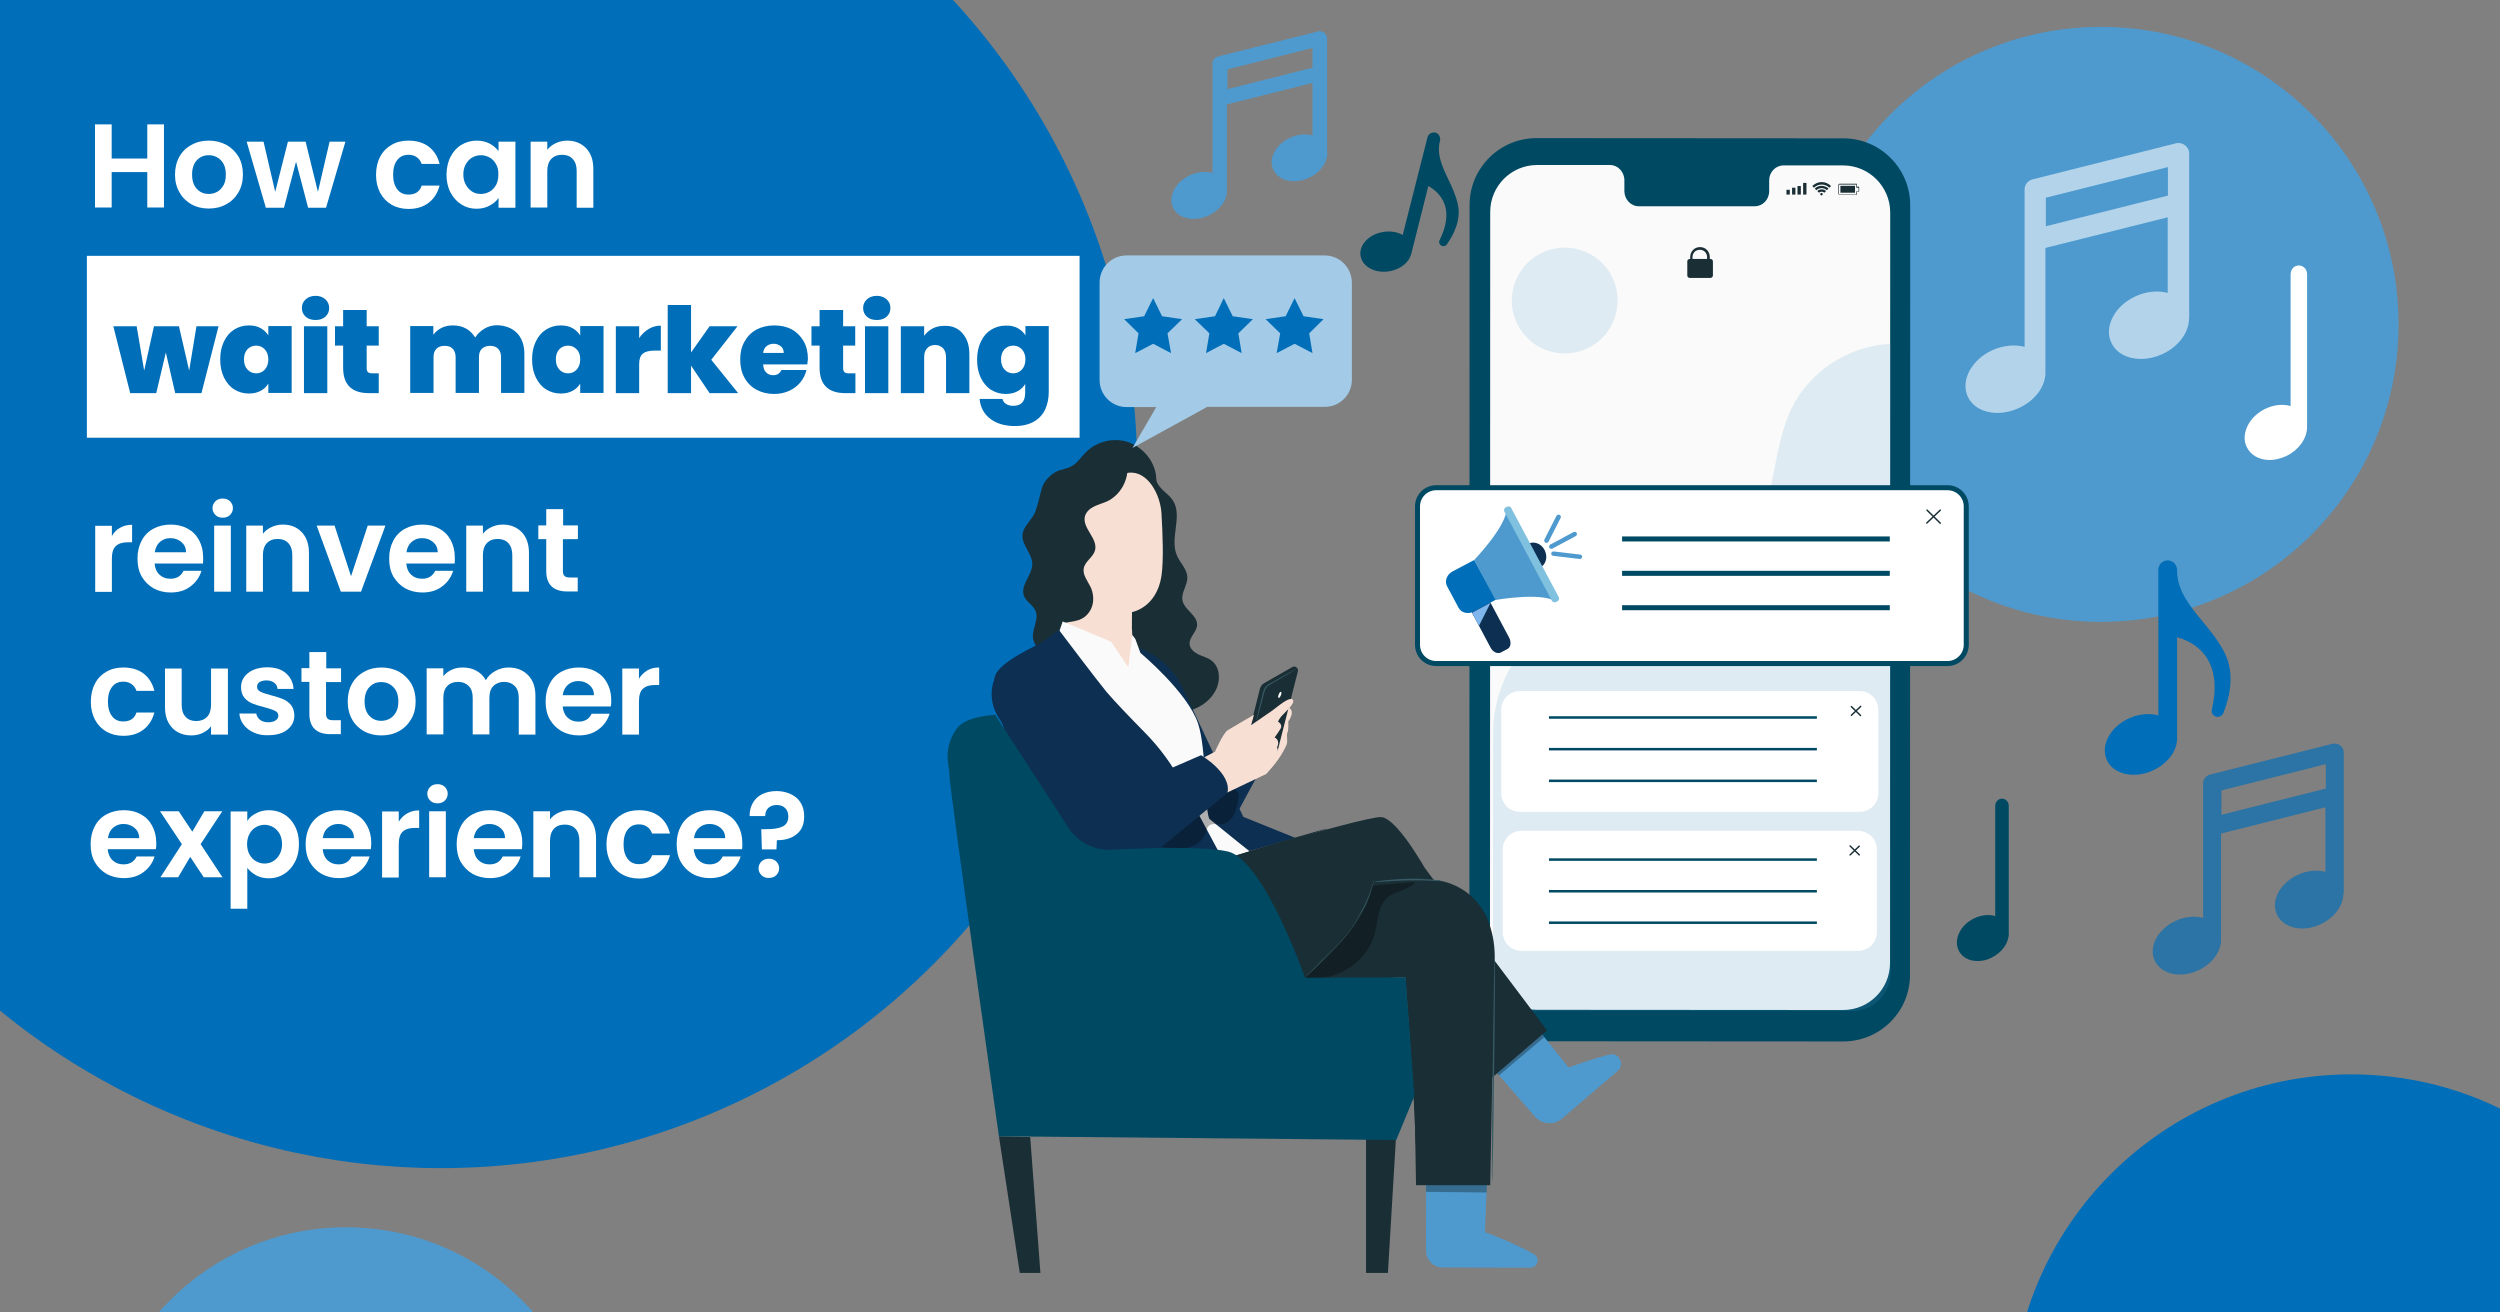 <?xml version="1.0" encoding="utf-8"?>
<!-- Generator: Adobe Illustrator 28.1.0, SVG Export Plug-In . SVG Version: 6.00 Build 0)  -->
<svg version="1.1" xmlns="http://www.w3.org/2000/svg" xmlns:xlink="http://www.w3.org/1999/xlink" x="0px" y="0px"
	 viewBox="0 0 1200 630" style="enable-background:new 0 0 1200 630;" xml:space="preserve">
<rect x="0" y="0" width="1200" height="630" fill="#808080" stroke="none"/>
<style type="text/css">
	.st0{fill:#4E9ACE;}
	.st1{clip-path:url(#SVGID_00000074414835239141402450000013972891784450161823_);fill:#006EB8;}
	.st2{clip-path:url(#SVGID_00000074414835239141402450000013972891784450161823_);fill:#4E9ACE;}
	.st3{fill:#FFFFFF;}
	.st4{fill:#006EB8;}
	.st5{fill:#004962;}
	.st6{fill:#FAFAFA;}
	.st7{fill:#1A2E35;}
	.st8{opacity:0.16;}
	.st9{fill:#F7DFD3;}
	.st10{fill:#0D3052;}
	.st11{fill:#375A64;}
	.st12{opacity:0.3;}
	.st13{fill:#FFFFFF;stroke:#004962;stroke-width:2.414;stroke-miterlimit:10;}
	.st14{fill:#7FC1DF;}
	.st15{fill:#7EB6ED;}
	.st16{fill:none;stroke:#004962;stroke-width:2.414;stroke-miterlimit:10;}
	.st17{fill:none;stroke:#004962;stroke-width:1.207;stroke-miterlimit:10;}
	.st18{opacity:0.66;fill:#006EB8;}
	.st19{opacity:0.57;fill:#FFFFFF;}
	.st20{fill:#A3CAE6;}
</style>
<g id="Layer_1">
	<circle class="st0" cx="260.1" cy="153.1" r="94"/>
	<circle class="st0" cx="1008.5" cy="155.7" r="142.8"/>
	<g>
		<defs>
			<rect id="SVGID_1_" y="-0.1" width="1200" height="630.1"/>
		</defs>
		<clipPath id="SVGID_00000096759326365727929890000002912137336120387771_">
			<use xlink:href="#SVGID_1_"  style="overflow:visible;"/>
		</clipPath>
		
			<circle style="clip-path:url(#SVGID_00000096759326365727929890000002912137336120387771_);fill:#006EB8;" cx="1128.6" cy="678.8" r="163.1"/>
		
			<circle style="clip-path:url(#SVGID_00000096759326365727929890000002912137336120387771_);fill:#4E9ACE;" cx="166.1" cy="708.5" r="119.4"/>
		
			<circle style="clip-path:url(#SVGID_00000096759326365727929890000002912137336120387771_);fill:#006EB8;" cx="211.7" cy="226.5" r="334.2"/>
	</g>
</g>
<g id="Isolation_Mode">
	<g>
		<rect x="41.7" y="122.8" class="st3" width="476.5" height="87.3"/>
		<g>
			<path class="st4" d="M104.9,156.6l-8.2,32.1H84.1l-4.5-19.5L75,188.7H62.5l-8.1-32.1h11.2l3.6,21.3l4.7-21.3h12l4.9,21.3
				l3.5-21.3H104.9z"/>
			<path class="st4" d="M107.5,163.9c1.2-2.5,2.8-4.4,4.9-5.7c2.1-1.3,4.4-2,7-2c2.2,0,4.1,0.4,5.7,1.3c1.6,0.9,2.8,2.1,3.7,3.5
				v-4.5H140v32.1h-11.2v-4.5c-0.9,1.5-2.1,2.7-3.7,3.5c-1.6,0.9-3.5,1.3-5.7,1.3c-2.6,0-4.9-0.7-7-2c-2.1-1.3-3.7-3.3-4.9-5.7
				c-1.2-2.5-1.8-5.4-1.8-8.7S106.3,166.4,107.5,163.9z M127.1,167.7c-1.1-1.2-2.5-1.8-4.1-1.8c-1.7,0-3.1,0.6-4.2,1.7
				c-1.1,1.2-1.7,2.8-1.7,4.9c0,2.1,0.6,3.7,1.7,4.9c1.1,1.2,2.5,1.8,4.2,1.8c1.6,0,3-0.6,4.1-1.8c1.1-1.2,1.7-2.8,1.7-4.9
				C128.8,170.5,128.2,168.9,127.1,167.7z"/>
			<path class="st4" d="M146.7,152c-1.2-1.1-1.8-2.5-1.8-4.1c0-1.7,0.6-3.1,1.8-4.2c1.2-1.1,2.8-1.7,4.8-1.7c1.9,0,3.5,0.6,4.7,1.7
				c1.2,1.1,1.8,2.5,1.8,4.2c0,1.6-0.6,3-1.8,4.1c-1.2,1.1-2.8,1.6-4.7,1.6C149.5,153.6,147.9,153.1,146.7,152z M157.1,156.6v32.1
				h-11.2v-32.1H157.1z"/>
			<path class="st4" d="M181.8,179.1v9.6H177c-8.2,0-12.3-4.1-12.3-12.2v-10.6h-3.9v-9.3h3.9v-7.8h11.3v7.8h5.8v9.3h-5.8v10.8
				c0,0.9,0.2,1.5,0.6,1.9c0.4,0.4,1.1,0.6,2,0.6H181.8z"/>
			<path class="st4" d="M248.2,159.9c2.3,2.4,3.5,5.8,3.5,10v18.7h-11.2v-17.2c0-1.7-0.5-3.1-1.4-4c-1-1-2.3-1.4-3.9-1.4
				c-1.6,0-2.9,0.5-3.9,1.4c-1,1-1.4,2.3-1.4,4v17.2h-11.2v-17.2c0-1.7-0.5-3.1-1.4-4c-0.9-1-2.2-1.4-3.9-1.4c-1.7,0-3,0.5-3.9,1.4
				c-1,1-1.4,2.3-1.4,4v17.2h-11.2v-32.1H208v4.2c1-1.4,2.3-2.5,3.9-3.3c1.6-0.8,3.4-1.2,5.5-1.2c2.4,0,4.5,0.5,6.3,1.5
				c1.8,1,3.3,2.5,4.4,4.3c1.1-1.8,2.7-3.2,4.5-4.3c1.9-1.1,3.9-1.6,6.2-1.6C242.7,156.3,245.9,157.5,248.2,159.9z"/>
			<path class="st4" d="M257.2,163.9c1.2-2.5,2.8-4.4,4.9-5.7c2.1-1.3,4.4-2,7-2c2.2,0,4.1,0.4,5.7,1.3c1.6,0.9,2.8,2.1,3.7,3.5
				v-4.5h11.2v32.1h-11.2v-4.5c-0.9,1.5-2.1,2.7-3.7,3.5c-1.6,0.9-3.5,1.3-5.7,1.3c-2.6,0-4.9-0.7-7-2c-2.1-1.3-3.7-3.3-4.9-5.7
				c-1.2-2.5-1.8-5.4-1.8-8.7S256,166.4,257.2,163.9z M276.8,167.7c-1.1-1.2-2.5-1.8-4.1-1.8c-1.7,0-3.1,0.6-4.2,1.7
				c-1.1,1.2-1.7,2.8-1.7,4.9c0,2.1,0.6,3.7,1.7,4.9c1.1,1.2,2.5,1.8,4.2,1.8c1.6,0,3-0.6,4.1-1.8c1.1-1.2,1.7-2.8,1.7-4.9
				C278.5,170.5,278,168.9,276.8,167.7z"/>
			<path class="st4" d="M311.4,157.9c1.8-1.1,3.7-1.6,5.8-1.6v12H314c-2.4,0-4.3,0.5-5.4,1.4c-1.2,1-1.8,2.6-1.8,5v14h-11.2v-32.1
				h11.2v5.7C308,160.4,309.6,159,311.4,157.9z"/>
			<path class="st4" d="M340.6,188.7l-8.9-13.2v13.2h-11.2v-42.3h11.2v22.8l8.9-12.6h13.4l-12.6,16.1l12.9,16H340.6z"/>
			<path class="st4" d="M387.5,174.9h-21.2c0.1,1.8,0.6,3.1,1.5,3.9c0.9,0.9,2,1.3,3.3,1.3c1.9,0,3.2-0.8,4-2.5h12
				c-0.5,2.2-1.5,4.2-2.9,5.9c-1.4,1.7-3.2,3.1-5.4,4.1c-2.2,1-4.6,1.5-7.2,1.5c-3.2,0-6-0.7-8.4-2c-2.5-1.3-4.4-3.2-5.8-5.7
				c-1.4-2.5-2.1-5.4-2.1-8.8c0-3.4,0.7-6.3,2.1-8.7c1.4-2.5,3.3-4.4,5.7-5.7c2.5-1.3,5.3-2,8.5-2c3.2,0,6,0.6,8.4,1.9
				c2.4,1.3,4.3,3.2,5.7,5.6c1.4,2.4,2.1,5.3,2.1,8.6C387.7,173.1,387.6,174,387.5,174.9z M376.2,169.4c0-1.4-0.5-2.5-1.4-3.2
				s-2.1-1.2-3.4-1.2s-2.5,0.4-3.4,1.1c-0.9,0.7-1.5,1.8-1.7,3.3H376.2z"/>
			<path class="st4" d="M410.6,179.1v9.6h-4.9c-8.2,0-12.3-4.1-12.3-12.2v-10.6h-3.9v-9.3h3.9v-7.8h11.3v7.8h5.8v9.3h-5.8v10.8
				c0,0.9,0.2,1.5,0.6,1.9c0.4,0.4,1.1,0.6,2,0.6H410.6z"/>
			<path class="st4" d="M416.1,152c-1.2-1.1-1.8-2.5-1.8-4.1c0-1.7,0.6-3.1,1.8-4.2c1.2-1.1,2.8-1.7,4.8-1.7c1.9,0,3.5,0.6,4.7,1.7
				c1.2,1.1,1.8,2.5,1.8,4.2c0,1.6-0.6,3-1.8,4.1c-1.2,1.1-2.8,1.6-4.7,1.6C418.9,153.6,417.3,153.1,416.1,152z M426.4,156.6v32.1
				h-11.2v-32.1H426.4z"/>
			<path class="st4" d="M462,160c2.2,2.5,3.3,5.8,3.3,10v18.7h-11.2v-17.2c0-1.8-0.5-3.3-1.4-4.3c-1-1-2.2-1.6-3.8-1.6
				c-1.7,0-3,0.5-3.9,1.6c-1,1-1.4,2.5-1.4,4.3v17.2h-11.2v-32.1h11.2v4.6c1-1.4,2.3-2.6,4-3.5c1.7-0.9,3.6-1.3,5.8-1.3
				C456.9,156.3,459.9,157.5,462,160z"/>
			<path class="st4" d="M488.5,157.5c1.6,0.9,2.9,2.1,3.7,3.5v-4.5h11.2v31.8c0,3-0.6,5.7-1.7,8.2c-1.1,2.4-2.9,4.4-5.3,5.8
				c-2.4,1.4-5.5,2.2-9.2,2.2c-5,0-8.9-1.2-11.9-3.5c-3-2.3-4.7-5.5-5.1-9.5h11c0.2,1,0.8,1.8,1.7,2.4c0.9,0.6,2.1,0.9,3.5,0.9
				c3.8,0,5.7-2.1,5.7-6.4v-4.1c-0.9,1.5-2.1,2.7-3.7,3.5c-1.6,0.9-3.5,1.3-5.7,1.3c-2.6,0-4.9-0.7-7-2c-2.1-1.3-3.7-3.3-4.9-5.7
				c-1.2-2.5-1.8-5.4-1.8-8.7s0.6-6.2,1.8-8.7c1.2-2.5,2.8-4.4,4.9-5.7c2.1-1.3,4.4-2,7-2C484.9,156.2,486.8,156.6,488.5,157.5z
				 M490.5,167.7c-1.1-1.2-2.5-1.8-4.1-1.8c-1.7,0-3.1,0.6-4.2,1.7c-1.1,1.2-1.7,2.8-1.7,4.9c0,2.1,0.6,3.7,1.7,4.9
				c1.1,1.2,2.5,1.8,4.2,1.8c1.6,0,3-0.6,4.1-1.8c1.1-1.2,1.7-2.8,1.7-4.9C492.2,170.5,491.6,168.9,490.5,167.7z"/>
		</g>
	</g>
	<g>
		<path class="st3" d="M78.7,59.7v39.9h-8v-17H53.6v17h-8V59.7h8v16.4h17.1V59.7H78.7z"/>
		<path class="st3" d="M91.9,98.1c-2.4-1.4-4.4-3.3-5.7-5.7C84.7,89.9,84,87,84,83.8c0-3.2,0.7-6.1,2.1-8.6c1.4-2.5,3.4-4.4,5.9-5.7
			c2.5-1.4,5.2-2,8.3-2c3,0,5.8,0.7,8.3,2c2.5,1.4,4.4,3.3,5.9,5.7c1.4,2.5,2.1,5.3,2.1,8.6c0,3.2-0.7,6.1-2.2,8.6
			c-1.5,2.5-3.4,4.4-5.9,5.7c-2.5,1.4-5.3,2-8.4,2C97,100.1,94.3,99.4,91.9,98.1z M104.2,92.1c1.3-0.7,2.3-1.8,3.1-3.2
			c0.8-1.4,1.1-3.1,1.1-5.1c0-3-0.8-5.3-2.4-6.9c-1.6-1.6-3.5-2.4-5.8-2.4s-4.2,0.8-5.7,2.4c-1.5,1.6-2.3,3.9-2.3,6.9
			c0,3,0.8,5.3,2.3,6.9c1.5,1.6,3.4,2.4,5.7,2.4C101.5,93.1,102.9,92.8,104.2,92.1z"/>
		<path class="st3" d="M165.8,68l-9.3,31.7h-8.6l-5.8-22.1l-5.8,22.1h-8.7L118.4,68h8.1l5.6,24.1l6.1-24.1h8.5l5.9,24.1l5.6-24.1
			H165.8z"/>
		<path class="st3" d="M182.5,75.2c1.3-2.5,3.2-4.4,5.5-5.7c2.4-1.4,5.1-2,8.1-2c3.9,0,7.2,1,9.7,2.9c2.6,2,4.3,4.7,5.2,8.3h-8.6
			c-0.5-1.4-1.2-2.4-2.3-3.2c-1.1-0.8-2.4-1.2-4-1.2c-2.3,0-4.1,0.8-5.4,2.5c-1.3,1.7-2,4-2,7.1c0,3,0.7,5.3,2,7
			c1.3,1.7,3.1,2.5,5.4,2.5c3.2,0,5.4-1.4,6.3-4.3h8.6c-0.9,3.4-2.6,6.2-5.2,8.2c-2.6,2-5.8,3-9.7,3c-3,0-5.8-0.7-8.1-2
			c-2.4-1.4-4.2-3.3-5.5-5.7c-1.3-2.5-2-5.3-2-8.6C180.5,80.5,181.2,77.6,182.5,75.2z"/>
		<path class="st3" d="M216.3,75.2c1.3-2.5,3-4.4,5.2-5.7c2.2-1.3,4.6-2,7.3-2c2.4,0,4.4,0.5,6.2,1.4c1.8,1,3.2,2.2,4.3,3.6V68h8.1
			v31.7h-8.1V95c-1,1.5-2.4,2.7-4.3,3.7c-1.8,1-3.9,1.5-6.3,1.5c-2.7,0-5.1-0.7-7.3-2.1c-2.2-1.4-3.9-3.3-5.2-5.8
			c-1.3-2.5-1.9-5.4-1.9-8.6C214.4,80.5,215,77.6,216.3,75.2z M238.1,78.8c-0.8-1.4-1.8-2.5-3.1-3.2c-1.3-0.7-2.7-1.1-4.2-1.1
			s-2.9,0.4-4.1,1.1c-1.3,0.7-2.3,1.8-3.1,3.2c-0.8,1.4-1.2,3-1.2,4.9c0,1.9,0.4,3.6,1.2,5c0.8,1.4,1.8,2.5,3.1,3.3
			c1.3,0.8,2.6,1.1,4.1,1.1c1.5,0,2.9-0.4,4.2-1.1c1.3-0.7,2.3-1.8,3.1-3.2c0.8-1.4,1.1-3.1,1.1-5C239.3,81.8,238.9,80.2,238.1,78.8
			z"/>
		<path class="st3" d="M281.3,71.1c2.3,2.4,3.5,5.7,3.5,10v18.6h-8V82.1c0-2.5-0.6-4.4-1.9-5.8c-1.3-1.4-3-2-5.1-2
			c-2.2,0-4,0.7-5.2,2c-1.3,1.4-1.9,3.3-1.9,5.8v17.5h-8V68h8v3.9c1.1-1.4,2.4-2.4,4.1-3.2c1.7-0.8,3.5-1.2,5.5-1.2
			C275.9,67.5,278.9,68.7,281.3,71.1z"/>
	</g>
	<g>
		<path class="st3" d="M57.7,253.3c1.7-1,3.6-1.4,5.7-1.4v8.4h-2.1c-2.5,0-4.4,0.6-5.7,1.8c-1.3,1.2-1.9,3.2-1.9,6.2v15.8h-8v-31.7
			h8v4.9C54.7,255.5,56,254.2,57.7,253.3z"/>
		<path class="st3" d="M97.4,270.5H74.2c0.2,2.3,1,4.1,2.4,5.4c1.4,1.3,3.1,1.9,5.2,1.9c3,0,5.1-1.3,6.3-3.8h8.6
			c-0.9,3-2.7,5.6-5.3,7.5c-2.6,2-5.8,2.9-9.5,2.9c-3,0-5.8-0.7-8.2-2c-2.4-1.4-4.3-3.3-5.7-5.7c-1.4-2.5-2-5.3-2-8.6
			c0-3.3,0.7-6.2,2-8.6c1.3-2.5,3.2-4.4,5.6-5.7c2.4-1.3,5.2-2,8.3-2c3,0,5.7,0.6,8.1,1.9c2.4,1.3,4.2,3.1,5.5,5.5
			c1.3,2.4,2,5.1,2,8.2C97.6,268.6,97.5,269.6,97.4,270.5z M89.3,265.1c0-2.1-0.8-3.7-2.2-4.9c-1.4-1.2-3.2-1.9-5.3-1.9
			c-2,0-3.6,0.6-5,1.8c-1.4,1.2-2.2,2.9-2.5,5H89.3z"/>
		<path class="st3" d="M103.4,247.2c-0.9-0.9-1.4-2-1.4-3.3c0-1.3,0.5-2.4,1.4-3.3c0.9-0.9,2.1-1.3,3.5-1.3c1.4,0,2.6,0.4,3.5,1.3
			c0.9,0.9,1.4,2,1.4,3.3c0,1.3-0.5,2.4-1.4,3.3c-0.9,0.9-2.1,1.3-3.5,1.3C105.5,248.5,104.3,248.1,103.4,247.2z M110.8,252.3v31.7
			h-8v-31.7H110.8z"/>
		<path class="st3" d="M144.8,255.4c2.3,2.4,3.5,5.7,3.5,10v18.6h-8v-17.5c0-2.5-0.6-4.4-1.9-5.8c-1.3-1.4-3-2-5.1-2
			c-2.2,0-4,0.7-5.2,2c-1.3,1.4-1.9,3.3-1.9,5.8v17.5h-8v-31.7h8v3.9c1.1-1.4,2.4-2.4,4.1-3.2c1.7-0.8,3.5-1.2,5.5-1.2
			C139.5,251.8,142.5,253,144.8,255.4z"/>
		<path class="st3" d="M168.5,276.6l8-24.3h8.5l-11.7,31.7h-9.7L152,252.3h8.6L168.5,276.6z"/>
		<path class="st3" d="M218.2,270.5H195c0.2,2.3,1,4.1,2.4,5.4c1.4,1.3,3.1,1.9,5.2,1.9c3,0,5.1-1.3,6.3-3.8h8.6
			c-0.9,3-2.7,5.6-5.3,7.5c-2.6,2-5.8,2.9-9.5,2.9c-3,0-5.8-0.7-8.2-2c-2.4-1.4-4.3-3.3-5.7-5.7c-1.4-2.5-2-5.3-2-8.6
			c0-3.3,0.7-6.2,2-8.6c1.3-2.5,3.2-4.4,5.6-5.7c2.4-1.3,5.2-2,8.3-2c3,0,5.7,0.6,8.1,1.9c2.4,1.3,4.2,3.1,5.5,5.5
			c1.3,2.4,2,5.1,2,8.2C218.4,268.6,218.3,269.6,218.2,270.5z M210.1,265.1c0-2.1-0.8-3.7-2.2-4.9c-1.4-1.2-3.2-1.9-5.3-1.9
			c-2,0-3.6,0.6-5,1.8c-1.4,1.2-2.2,2.9-2.5,5H210.1z"/>
		<path class="st3" d="M250.4,255.4c2.3,2.4,3.5,5.7,3.5,10v18.6h-8v-17.5c0-2.5-0.6-4.4-1.9-5.8c-1.3-1.4-3-2-5.1-2
			c-2.2,0-4,0.7-5.2,2c-1.3,1.4-1.9,3.3-1.9,5.8v17.5h-8v-31.7h8v3.9c1.1-1.4,2.4-2.4,4.1-3.2c1.7-0.8,3.5-1.2,5.5-1.2
			C245,251.8,248,253,250.4,255.4z"/>
		<path class="st3" d="M270.2,258.9v15.3c0,1.1,0.3,1.8,0.8,2.3c0.5,0.5,1.4,0.7,2.6,0.7h3.7v6.7h-5c-6.7,0-10.1-3.3-10.1-9.8v-15.3
			h-3.8v-6.6h3.8v-7.8h8.1v7.8h7.1v6.6H270.2z"/>
		<path class="st3" d="M45.6,328.1c1.3-2.5,3.2-4.4,5.5-5.7c2.4-1.4,5.1-2,8.1-2c3.9,0,7.2,1,9.7,2.9c2.6,2,4.3,4.7,5.2,8.3h-8.6
			c-0.5-1.4-1.2-2.4-2.3-3.2c-1.1-0.8-2.4-1.2-4-1.2c-2.3,0-4.1,0.8-5.4,2.5c-1.3,1.7-2,4-2,7.1c0,3,0.7,5.3,2,7
			c1.3,1.7,3.1,2.5,5.4,2.5c3.2,0,5.4-1.4,6.3-4.3h8.6c-0.9,3.4-2.6,6.2-5.2,8.2c-2.6,2-5.8,3-9.7,3c-3,0-5.8-0.7-8.1-2
			c-2.4-1.4-4.2-3.3-5.5-5.7c-1.3-2.5-2-5.3-2-8.6S44.3,330.5,45.6,328.1z"/>
		<path class="st3" d="M109.4,320.9v31.7h-8.1v-4c-1,1.4-2.4,2.4-4,3.2s-3.5,1.2-5.4,1.2c-2.5,0-4.7-0.5-6.6-1.6
			c-1.9-1-3.4-2.6-4.5-4.6c-1.1-2-1.6-4.5-1.6-7.3v-18.6h8v17.4c0,2.5,0.6,4.4,1.9,5.8c1.3,1.4,3,2,5.1,2c2.2,0,3.9-0.7,5.2-2
			c1.3-1.4,1.9-3.3,1.9-5.8v-17.4H109.4z"/>
		<path class="st3" d="M121.8,351.6c-2.1-0.9-3.7-2.2-4.9-3.8s-1.9-3.4-2-5.3h8.1c0.2,1.2,0.8,2.2,1.8,3c1,0.8,2.4,1.2,3.9,1.2
			c1.5,0,2.7-0.3,3.6-0.9c0.9-0.6,1.3-1.4,1.3-2.3c0-1-0.5-1.8-1.6-2.3c-1-0.5-2.7-1.1-5-1.7c-2.4-0.6-4.3-1.2-5.8-1.8
			c-1.5-0.6-2.8-1.5-3.9-2.8s-1.6-3-1.6-5.1c0-1.8,0.5-3.4,1.5-4.8c1-1.4,2.5-2.6,4.3-3.4c1.9-0.8,4.1-1.3,6.7-1.3
			c3.8,0,6.8,0.9,9,2.8c2.2,1.9,3.5,4.4,3.7,7.6h-7.7c-0.1-1.3-0.6-2.3-1.6-3c-0.9-0.7-2.2-1.1-3.7-1.1c-1.4,0-2.6,0.3-3.3,0.8
			c-0.8,0.5-1.2,1.3-1.2,2.2c0,1.1,0.5,1.9,1.6,2.4c1.1,0.6,2.7,1.1,5,1.7c2.3,0.6,4.2,1.2,5.7,1.8c1.5,0.6,2.8,1.6,3.9,2.8
			c1.1,1.3,1.6,3,1.7,5.1c0,1.8-0.5,3.5-1.5,4.9c-1,1.4-2.5,2.6-4.3,3.4c-1.9,0.8-4.1,1.2-6.6,1.2
			C126.2,353,123.9,352.6,121.8,351.6z"/>
		<path class="st3" d="M156.5,327.4v15.3c0,1.1,0.3,1.8,0.8,2.3c0.5,0.5,1.4,0.7,2.6,0.7h3.7v6.7h-5c-6.7,0-10.1-3.3-10.1-9.8v-15.3
			h-3.8v-6.6h3.8V313h8.1v7.8h7.1v6.6H156.5z"/>
		<path class="st3" d="M174.7,351c-2.4-1.4-4.4-3.3-5.7-5.7c-1.4-2.5-2.1-5.3-2.1-8.6s0.7-6.1,2.1-8.6c1.4-2.5,3.4-4.4,5.9-5.7
			c2.5-1.4,5.2-2,8.3-2c3,0,5.8,0.7,8.3,2c2.5,1.4,4.4,3.3,5.9,5.7c1.4,2.5,2.1,5.3,2.1,8.6s-0.7,6.1-2.2,8.6
			c-1.5,2.5-3.4,4.4-5.9,5.7c-2.5,1.4-5.3,2-8.4,2C179.8,353,177.1,352.3,174.7,351z M187,345c1.3-0.7,2.3-1.8,3.1-3.2
			c0.8-1.4,1.1-3.1,1.1-5.1c0-3-0.8-5.3-2.4-6.9c-1.6-1.6-3.5-2.4-5.8-2.4s-4.2,0.8-5.7,2.4c-1.5,1.6-2.3,3.9-2.3,6.9
			s0.8,5.3,2.3,6.9c1.5,1.6,3.4,2.4,5.7,2.4C184.3,346,185.7,345.7,187,345z"/>
		<path class="st3" d="M253.4,324c2.4,2.4,3.6,5.7,3.6,10v18.6h-8V335c0-2.5-0.6-4.4-1.9-5.7c-1.3-1.3-3-2-5.1-2s-3.9,0.7-5.2,2
			c-1.3,1.3-1.9,3.2-1.9,5.7v17.5h-8V335c0-2.5-0.6-4.4-1.9-5.7c-1.3-1.3-3-2-5.1-2c-2.2,0-4,0.7-5.2,2c-1.3,1.3-1.9,3.2-1.9,5.7
			v17.5h-8v-31.7h8v3.8c1-1.3,2.4-2.4,4-3.1c1.6-0.8,3.4-1.1,5.3-1.1c2.5,0,4.7,0.5,6.6,1.6c1.9,1,3.4,2.5,4.5,4.5
			c1-1.8,2.5-3.3,4.5-4.4c2-1.1,4.1-1.7,6.4-1.7C247.9,320.4,251,321.6,253.4,324z"/>
		<path class="st3" d="M293.2,339.1h-23.1c0.2,2.3,1,4.1,2.4,5.4c1.4,1.3,3.1,1.9,5.2,1.9c3,0,5.1-1.3,6.3-3.8h8.6
			c-0.9,3-2.7,5.6-5.3,7.5c-2.6,2-5.8,2.9-9.5,2.9c-3,0-5.8-0.7-8.2-2c-2.4-1.4-4.3-3.3-5.7-5.7c-1.4-2.5-2-5.3-2-8.6
			c0-3.3,0.7-6.2,2-8.6c1.3-2.5,3.2-4.4,5.6-5.7c2.4-1.3,5.2-2,8.3-2c3,0,5.7,0.6,8.1,1.9c2.4,1.3,4.2,3.1,5.5,5.5
			c1.3,2.4,2,5.1,2,8.2C293.4,337.1,293.4,338.2,293.2,339.1z M285.1,333.7c0-2.1-0.8-3.7-2.2-4.9c-1.4-1.2-3.2-1.9-5.3-1.9
			c-2,0-3.6,0.6-5,1.8c-1.4,1.2-2.2,2.9-2.5,5H285.1z"/>
		<path class="st3" d="M310.7,321.8c1.7-1,3.6-1.4,5.7-1.4v8.4h-2.1c-2.5,0-4.4,0.6-5.7,1.8c-1.3,1.2-1.9,3.2-1.9,6.2v15.8h-8v-31.7
			h8v4.9C307.7,324.1,309.1,322.8,310.7,321.8z"/>
		<path class="st3" d="M74.8,407.6H51.7c0.2,2.3,1,4.1,2.4,5.4c1.4,1.3,3.1,1.9,5.2,1.9c3,0,5.1-1.3,6.3-3.8h8.6
			c-0.9,3-2.7,5.6-5.3,7.5c-2.6,2-5.8,2.9-9.5,2.9c-3,0-5.8-0.7-8.2-2c-2.4-1.4-4.3-3.3-5.7-5.7c-1.4-2.5-2-5.3-2-8.6
			c0-3.3,0.7-6.2,2-8.6c1.3-2.5,3.2-4.4,5.6-5.7c2.4-1.3,5.2-2,8.3-2c3,0,5.7,0.6,8.1,1.9c2.4,1.3,4.2,3.1,5.5,5.5
			c1.3,2.4,2,5.1,2,8.2C75.1,405.7,75,406.7,74.8,407.6z M66.8,402.3c0-2.1-0.8-3.7-2.2-4.9c-1.4-1.2-3.2-1.9-5.3-1.9
			c-2,0-3.6,0.6-5,1.8c-1.4,1.2-2.2,2.9-2.5,5H66.8z"/>
		<path class="st3" d="M97.8,421.1l-6.5-9.8l-5.8,9.8H77l10.3-15.9l-10.5-15.8h9l6.5,9.8l5.8-9.8h8.6l-10.4,15.8l10.5,15.9H97.8z"/>
		<path class="st3" d="M122.9,390.4c1.8-1,3.9-1.5,6.2-1.5c2.7,0,5.2,0.7,7.3,2c2.2,1.3,3.9,3.2,5.2,5.7c1.3,2.5,1.9,5.3,1.9,8.5
			c0,3.2-0.6,6.1-1.9,8.6c-1.3,2.5-3,4.4-5.2,5.8c-2.2,1.4-4.6,2.1-7.3,2.1c-2.3,0-4.4-0.5-6.1-1.4c-1.8-1-3.2-2.2-4.3-3.6v19.6h-8
			v-46.7h8v4.6C119.6,392.5,121.1,391.3,122.9,390.4z M134.2,400.2c-0.8-1.4-1.8-2.4-3.1-3.2c-1.3-0.7-2.7-1.1-4.1-1.1
			c-1.4,0-2.8,0.4-4.1,1.1c-1.3,0.7-2.3,1.8-3.1,3.2c-0.8,1.4-1.2,3.1-1.2,5c0,1.9,0.4,3.6,1.2,5c0.8,1.4,1.8,2.5,3.1,3.2
			c1.3,0.7,2.6,1.1,4.1,1.1c1.5,0,2.9-0.4,4.1-1.1c1.3-0.8,2.3-1.8,3.1-3.3c0.8-1.4,1.2-3.1,1.2-5
			C135.3,403.2,135,401.6,134.2,400.2z"/>
		<path class="st3" d="M178,407.6h-23.1c0.2,2.3,1,4.1,2.4,5.4c1.4,1.3,3.1,1.9,5.2,1.9c3,0,5.1-1.3,6.3-3.8h8.6
			c-0.9,3-2.7,5.6-5.3,7.5c-2.6,2-5.8,2.9-9.5,2.9c-3,0-5.8-0.7-8.2-2c-2.4-1.4-4.3-3.3-5.7-5.7c-1.4-2.5-2-5.3-2-8.6
			c0-3.3,0.7-6.2,2-8.6c1.3-2.5,3.2-4.4,5.6-5.7c2.4-1.3,5.2-2,8.3-2c3,0,5.7,0.6,8.1,1.9c2.4,1.3,4.2,3.1,5.5,5.5
			c1.3,2.4,2,5.1,2,8.2C178.2,405.7,178.1,406.7,178,407.6z M169.9,402.3c0-2.1-0.8-3.7-2.2-4.9c-1.4-1.2-3.2-1.9-5.3-1.9
			c-2,0-3.6,0.6-5,1.8c-1.4,1.2-2.2,2.9-2.5,5H169.9z"/>
		<path class="st3" d="M195.5,390.4c1.7-1,3.6-1.4,5.7-1.4v8.4H199c-2.5,0-4.4,0.6-5.7,1.8c-1.3,1.2-1.9,3.2-1.9,6.2v15.8h-8v-31.7
			h8v4.9C192.5,392.7,193.8,391.3,195.5,390.4z"/>
		<path class="st3" d="M206.5,384.3c-0.9-0.9-1.4-2-1.4-3.3c0-1.3,0.5-2.4,1.4-3.3c0.9-0.9,2.1-1.3,3.5-1.3c1.4,0,2.6,0.4,3.5,1.3
			c0.9,0.9,1.4,2,1.4,3.3c0,1.3-0.5,2.4-1.4,3.3c-0.9,0.9-2.1,1.3-3.5,1.3C208.6,385.6,207.4,385.2,206.5,384.3z M214,389.4v31.7h-8
			v-31.7H214z"/>
		<path class="st3" d="M250.5,407.6h-23.1c0.2,2.3,1,4.1,2.4,5.4c1.4,1.3,3.1,1.9,5.2,1.9c3,0,5.1-1.3,6.3-3.8h8.6
			c-0.9,3-2.7,5.6-5.3,7.5c-2.6,2-5.8,2.9-9.5,2.9c-3,0-5.8-0.7-8.2-2c-2.4-1.4-4.3-3.3-5.7-5.7c-1.4-2.5-2-5.3-2-8.6
			c0-3.3,0.7-6.2,2-8.6c1.3-2.5,3.2-4.4,5.6-5.7c2.4-1.3,5.2-2,8.3-2c3,0,5.7,0.6,8.1,1.9c2.4,1.3,4.2,3.1,5.5,5.5
			c1.3,2.4,2,5.1,2,8.2C250.7,405.7,250.6,406.7,250.5,407.6z M242.4,402.3c0-2.1-0.8-3.7-2.2-4.9c-1.4-1.2-3.2-1.9-5.3-1.9
			c-2,0-3.6,0.6-5,1.8c-1.4,1.2-2.2,2.9-2.5,5H242.4z"/>
		<path class="st3" d="M282.6,392.5c2.3,2.4,3.5,5.7,3.5,10v18.6h-8v-17.5c0-2.5-0.6-4.4-1.9-5.8s-3-2-5.1-2c-2.2,0-4,0.7-5.2,2
			c-1.3,1.4-1.9,3.3-1.9,5.8v17.5h-8v-31.7h8v3.9c1.1-1.4,2.4-2.4,4.1-3.2c1.7-0.8,3.5-1.2,5.5-1.2
			C277.3,389,280.3,390.1,282.6,392.5z"/>
		<path class="st3" d="M293.1,396.6c1.3-2.5,3.2-4.4,5.5-5.7c2.4-1.4,5.1-2,8.1-2c3.9,0,7.2,1,9.7,2.9c2.6,2,4.3,4.7,5.2,8.3H313
			c-0.5-1.4-1.2-2.4-2.3-3.2s-2.4-1.2-4-1.2c-2.3,0-4.1,0.8-5.4,2.5c-1.3,1.7-2,4-2,7.1c0,3,0.7,5.3,2,7c1.3,1.7,3.1,2.5,5.4,2.5
			c3.2,0,5.4-1.4,6.3-4.3h8.6c-0.9,3.4-2.6,6.2-5.2,8.2c-2.6,2-5.8,3-9.7,3c-3,0-5.8-0.7-8.1-2c-2.4-1.4-4.2-3.3-5.5-5.7
			c-1.3-2.5-2-5.3-2-8.6C291.1,402,291.8,399.1,293.1,396.6z"/>
		<path class="st3" d="M356.2,407.6H333c0.2,2.3,1,4.1,2.4,5.4c1.4,1.3,3.1,1.9,5.2,1.9c3,0,5.1-1.3,6.3-3.8h8.6
			c-0.9,3-2.7,5.6-5.3,7.5c-2.6,2-5.8,2.9-9.5,2.9c-3,0-5.8-0.7-8.2-2c-2.4-1.4-4.3-3.3-5.7-5.7c-1.4-2.5-2-5.3-2-8.6
			c0-3.3,0.7-6.2,2-8.6c1.3-2.5,3.2-4.4,5.6-5.7c2.4-1.3,5.2-2,8.3-2c3,0,5.7,0.6,8.1,1.9c2.4,1.3,4.2,3.1,5.5,5.5
			c1.3,2.4,2,5.1,2,8.2C356.4,405.7,356.3,406.7,356.2,407.6z M348.1,402.3c0-2.1-0.8-3.7-2.2-4.9c-1.4-1.2-3.2-1.9-5.3-1.9
			c-2,0-3.6,0.6-5,1.8c-1.4,1.2-2.2,2.9-2.5,5H348.1z"/>
		<path class="st3" d="M382.4,383c2.4,2.2,3.6,5.1,3.6,8.9c0,3.7-1.2,6.6-3.6,8.5c-2.4,2-5.6,2.9-9.5,2.9l-0.2,4.4h-7l-0.3-9.7h2.6
			c3.3,0,5.9-0.4,7.7-1.3c1.8-0.9,2.7-2.5,2.7-4.8c0-1.7-0.5-3-1.5-4c-1-1-2.3-1.5-4-1.5c-1.8,0-3.1,0.5-4.1,1.4s-1.5,2.3-1.5,3.9
			h-7.5c0-2.3,0.5-4.4,1.5-6.2c1-1.8,2.5-3.3,4.5-4.3c2-1,4.4-1.5,7.1-1.5C376.7,379.8,379.9,380.9,382.4,383z M365.5,420.1
			c-0.9-0.9-1.4-2-1.4-3.3c0-1.3,0.5-2.4,1.4-3.3c0.9-0.9,2.1-1.3,3.6-1.3c1.4,0,2.6,0.4,3.5,1.3c0.9,0.9,1.4,2,1.4,3.3
			c0,1.3-0.5,2.4-1.4,3.3c-0.9,0.9-2.1,1.3-3.5,1.3C367.6,421.5,366.4,421,365.5,420.1z"/>
	</g>
</g>
<g id="OBJECTS">
</g>
<g id="Background_Complete">
</g>
<g id="Device">
	<g>
		<g>
			<g>
				<g>
					<g>
						<g>
							<g>
								<g>
									<g>
										<g>
											<path class="st5" d="M884.7,499.9l-147.3-0.1c-17.7,0-32.1-14.4-32.1-32.1l0.1-369.3c0-17.7,14.4-32.1,32.1-32.1
												l147.3,0.1c17.7,0,32.1,14.4,32.1,32.1l-0.1,369.3C916.9,485.5,902.5,499.9,884.7,499.9z"/>
										</g>
									</g>
								</g>
							</g>
							<g>
								<g>
									<g>
										<g>
											<path class="st6" d="M884.7,79.4l-28.6,0c-3.8,0-6.9,3.2-6.9,7.2l0,5.2c0,4-3.1,7.2-6.9,7.2l-55.7,0
												c-3.8,0-6.9-3.3-6.9-7.3l0-5.2c0-4-3.1-7.3-6.9-7.3l-10,0l-25,0c-12.4,0-22.5,10.1-22.5,22.5l-0.1,360.5
												c0,12.4,10.1,22.5,22.5,22.5l147,0.1c12.4,0,22.5-10.1,22.5-22.5l0.1-360.5C907.2,89.5,897.1,79.4,884.7,79.4z"/>
										</g>
									</g>
								</g>
							</g>
						</g>
					</g>
				</g>
			</g>
			<g>
				<g>
					<g>
						<g>
							<g>
								<rect x="857.5" y="91.1" class="st7" width="1.6" height="2.3"/>
							</g>
						</g>
					</g>
					<g>
						<g>
							<g>
								<rect x="860.2" y="90.1" class="st7" width="1.6" height="3.3"/>
							</g>
						</g>
					</g>
					<g>
						<g>
							<g>
								<rect x="862.8" y="89.3" class="st7" width="1.6" height="4.1"/>
							</g>
						</g>
					</g>
					<g>
						<g>
							<g>
								<rect x="865.5" y="87.8" class="st7" width="1.6" height="5.6"/>
							</g>
						</g>
					</g>
				</g>
				<g>
					<g>
						<g>
							<g>
								<path class="st7" d="M891.2,93.5H883c-0.3,0-0.6-0.3-0.6-0.6v-4.1c0-0.3,0.3-0.6,0.6-0.6l8.2,0c0,0,0.1,0,0.1,0
									c0,0,0,0.1,0,0.1v1.3h0.9c0.1,0,0.2,0.1,0.2,0.2v2c0,0.1-0.1,0.2-0.2,0.2h-0.9v1.3C891.4,93.4,891.3,93.5,891.2,93.5z
									 M891.1,88.6l-8.1,0c-0.2,0-0.3,0.1-0.3,0.3v4.1c0,0.2,0.1,0.3,0.3,0.3h8v-1.3c0-0.1,0.1-0.2,0.2-0.2h0.9v-1.7h-0.9
									c-0.1,0-0.2-0.1-0.2-0.2V88.6z"/>
							</g>
						</g>
					</g>
					<g>
						<g>
							<g>
								<polygon class="st7" points="883.4,92.5 883.4,89.2 890.4,89.2 890.4,90.7 890.4,91 890.4,92.5 								"/>
							</g>
						</g>
					</g>
				</g>
				<g>
					<g>
						<g>
							<g>
								<path class="st7" d="M874.9,93.2c0-0.3-0.3-0.6-0.6-0.6c-0.3,0-0.6,0.3-0.6,0.6c0,0.3,0.3,0.6,0.6,0.6
									C874.7,93.8,874.9,93.5,874.9,93.2z"/>
							</g>
						</g>
					</g>
					<g>
						<g>
							<g>
								<g>
									<path class="st7" d="M872.3,91.7l0.8,0.8c0.3-0.3,0.8-0.5,1.3-0.5c0.5,0,1,0.2,1.3,0.5l0.8-0.8c-0.5-0.5-1.2-0.8-2-0.8
										C873.5,90.9,872.8,91.2,872.3,91.7z"/>
								</g>
							</g>
						</g>
						<g>
							<g>
								<g>
									<path class="st7" d="M874.3,89.2c-1.3,0-2.4,0.5-3.2,1.3l0.8,0.8c0.6-0.6,1.5-1,2.5-1c1,0,1.8,0.4,2.5,1l0.8-0.8
										C876.8,89.7,875.6,89.2,874.3,89.2z"/>
								</g>
							</g>
						</g>
						<g>
							<g>
								<g>
									<path class="st7" d="M869.9,89.3l0.8,0.8c1-1,2.3-1.5,3.7-1.5c1.5,0,2.8,0.6,3.7,1.5l0.8-0.8c-1.2-1.2-2.7-1.9-4.5-1.9
										C872.6,87.4,871,88.2,869.9,89.3z"/>
								</g>
							</g>
						</g>
					</g>
				</g>
			</g>
			<g>
				<g>
					<path class="st7" d="M821,133.4h-9.9c-0.7,0-1.2-0.5-1.2-1.2v-6.7c0-0.7,0.5-1.2,1.2-1.2h9.9c0.7,0,1.2,0.5,1.2,1.2v6.7
						C822.2,132.9,821.6,133.4,821,133.4z"/>
				</g>
				<g>
					<path class="st7" d="M812.6,124.9h-1.3v-1.5c0-2.7,2-4.8,4.7-4.8c2.7,0,4.7,2.1,4.7,4.8v1h-1.3v-1c0-2-1.5-3.5-3.5-3.5
						c-2,0-3.5,1.5-3.5,3.5V124.9z"/>
				</g>
			</g>
			<g class="st8">
				<path class="st0" d="M716.7,351.7c0-23.2,13.5-46,34-57.1c14.3-7.7,30.9-9.8,46.8-13.5c15.9-3.6,32.3-9.7,42.1-22.7
					c13.3-17.6,10.7-42.5,20.3-62.3c8.7-17.9,27.7-30.3,47.6-31v301.8c0,10.1-8.2,18.4-18.4,18.4H735c-10.1,0-18.4-8.2-18.4-18.4
					L716.7,351.7z"/>
			</g>
			<g class="st8">
				
					<ellipse transform="matrix(0.21 -0.978 0.978 0.21 451.993 848.582)" class="st0" cx="751.2" cy="144.5" rx="25.4" ry="25.4"/>
			</g>
		</g>
	</g>
</g>
<g id="Character">
	<g>
		<g>
			<g>
				<path class="st7" d="M581.3,316.9c-1.8-1.3-4.1-1.8-6.1-2.8c-2-1-4-2.6-4.2-4.9c-0.3-3.3,3.4-5.8,3.6-9.1c0.3-4.7-6-7.2-7-11.8
					c-0.8-3.8,2.5-7.4,2.3-11.3c-0.1-3.9-3.5-6.8-5-10.4c-3.6-8.3,3-19-2-26.5c-1.3-2-3.4-3.5-5.1-5.2c-1.7-1.7-3.2-4-3-6.4
					l-9.4-4.3c-3.1-4.8-10.3-5-15.6-2.9c-5.4,2-10.1,5.7-15.6,7.1c-2.7,0.7-2.3-3.3-5-2.8c-3.6,0.7-8,4.9-9,8.4
					c-1.1,3.7-1.9,7.9-3.2,11.5c-1.5,4-5.8,6.9-6.2,11.1c-0.5,5,4.7,9.1,4.7,14.1c0,5.4-5.9,10.2-4,15.3c1.1,2.9,4.4,4.4,5.6,7.3
					c1.6,3.9-1.6,8.3-1.3,12.5c0.3,4.2,3.8,7.4,7.2,9.9c12.8,9.8,26.9,17.9,42.1,23.1c6.6,2.3,13.5,4,20.4,3.4
					c6.9-0.6,13.9-3.9,17.5-9.9C586,327.5,586,320.2,581.3,316.9z"/>
			</g>
			<g>
				<g>
					<path class="st7" d="M554.5,226.2c-1.7-6.8-7.3-12.4-14-14.3c-6.7-1.8-14.4,0.2-19.3,5.2c-2,2-3.6,4.5-5.9,6.1
						c-2.7,1.8-3.1,1.3-6,2.4c-3,1.2-8.5,9.5-8.4,12.7l-1.5,14.1c0.1,3.3,4.4,5.2,7.5,4.1c3.1-1.1,5.2-4,6.8-6.9
						c1.7-2.9,3.2-6,5.9-7.9c4.5-3.2,10.6-2.1,15.9-1c5.4,1.1,11.6,1.9,15.8-1.6C554.9,236.2,555.7,230.7,554.5,226.2z"/>
				</g>
				<g>
					<g>
						<g>
							<path class="st9" d="M557.5,246.3c-0.6-9.2-6.7-20.4-15.8-19.4l-28.5,7.3c-2.8,0.3-4.9,2.7-4.8,5.5l3.2,68.8
								c-0.1,0-0.1,0-0.2,0c0,0,11.6,24.6,30.5,18.7c3.7-1.2,0.3-10.5,1.1-14.7l0.2,0c0-0.5,0-1,0-1.4c0.6-4.9,0.1-9.5,0.1-9.5l0,0
								c0.1-5.6,0-7.8,0.1-7.8c0,0,11.7-2,14.1-17.3C558.6,268.9,558.1,256.5,557.5,246.3z"/>
						</g>
					</g>
				</g>
				<g>
					<path class="st7" d="M541.1,222.9l-1.3-1.7c-8.8,1-17.5,3.2-25.7,6.6c-3.3,1.3-6.6,2.9-8.9,5.7c-3.1,3.8-3.6,9-3.9,13.9
						c-1.3,18.6-2.5,37.7,3.4,55.3c1.4-2.3,4.2-3.3,6.8-3.8c2.6-0.5,5.4-0.7,7.7-1.9c2.6-1.3,4.5-3.9,5.2-6.7
						c0.7-2.8,0.3-5.9-0.9-8.5c-1.4-2.9-3.9-5.8-3.3-9c0.6-3.4,4.5-5.3,5.4-8.6c1.6-5.7-6.4-10.8-4.8-16.5c0.6-2.1,2.4-3.6,4.4-4.6
						c2-1,4.1-1.5,6.1-2.4C537.8,237.7,542,230.2,541.1,222.9z"/>
				</g>
			</g>
		</g>
		<g>
			<g>
				<g>
					<path class="st9" d="M618.3,339.5l-17.9,27.8c0,0,2,3.3,6.3,3.1c4.3-0.2,10.2-10.9,10.9-13.1c0.7-2.2-0.3-4.3,0.4-5.7
						c0.6-1.4,0.4-5.4,0.4-5.4C618.3,346.5,622.3,341.2,618.3,339.5z"/>
				</g>
				<g>
					<path class="st7" d="M595.5,367.3l9.3-36.8c0.3-1.1,1-2,2-2.6l13.5-7.7c0.8-0.5,1.9-0.2,2.4,0.5v0c0.3,0.4,0.4,1,0.3,1.5
						l-9.9,38.8L595.5,367.3z"/>
				</g>
				<g>
					<polygon class="st10" points="590.8,395.9 612.4,355.9 604.3,345.4 573.9,368.5 581.8,390.5 					"/>
				</g>
				<g>
					<g>
						<path class="st11" d="M622.8,320.7c0,0-0.4,0.3-1.1,0.8c-0.7,0.5-1.8,1.1-3.2,1.9c-1.4,0.8-3,1.8-4.7,2.8
							c-0.9,0.5-1.8,1.1-2.8,1.6c-1,0.6-2,1.1-2.8,1.9c-0.8,0.8-1.1,1.9-1.4,2.9c-0.3,1.1-0.6,2.1-0.8,3.1c-0.5,2-1,3.7-1.4,5.3
							c-0.4,1.5-0.8,2.7-1,3.6c-0.3,0.8-0.4,1.3-0.5,1.3c0,0,0-0.5,0.2-1.3c0.2-0.9,0.5-2.1,0.8-3.6c0.4-1.6,0.8-3.4,1.3-5.3
							c0.2-1,0.5-2.1,0.8-3.2c0.3-1.1,0.6-2.3,1.6-3.2c0.9-0.9,2-1.4,3-1.9c1-0.5,1.9-1.1,2.8-1.6c1.8-1,3.4-1.9,4.8-2.7
							c1.4-0.7,2.5-1.3,3.3-1.7C622.3,320.9,622.8,320.7,622.8,320.7z"/>
					</g>
				</g>
				<g>
					<path class="st3" d="M613.8,333.3c-0.3,0.8-0.4,1.5-0.1,1.7c0.3,0.1,0.8-0.4,1.1-1.2c0.3-0.8,0.4-1.5,0.1-1.7
						S614.1,332.5,613.8,333.3z"/>
				</g>
			</g>
			<g>
				<g>
					<path class="st10" d="M546.4,310.9L546.4,310.9c9.4,3.4,17.1,10.4,21.3,19.4l29.1,61.8l25,10.1l-22,6.3l-19.6-14.4L546.4,310.9
						z"/>
				</g>
				<g>
					<path class="st6" d="M599.8,408.7l-10.5,8.1l-52.6-54.1l-30.1-54.3l3.5-10.1l23.2,9.7l8.3,12.3l1.9-15.6l1.5,2.1l2.4,6.6
						c0,0,22.8,19,27.7,34c4.1,12.6,2.8,38.5,5.3,45.6L599.8,408.7z"/>
				</g>
				<g>
					<path class="st10" d="M500.9,307.7c-0.4,1.1-22.5,9.9-23.5,17.7c-1.1,7.7,15.9,67.7,15.9,67.7l26.9,23.7h69l-21.9-41
						c-4.7-8.8-10.7-17-17.7-24.1c-6.5-6.6-14.3-14.7-18.4-19.5c-4.4-5.3-22.9-29.8-22.9-29.8L500.9,307.7z"/>
				</g>
				<g class="st12">
					<g>
						<path d="M557.4,406.5c4,0.7,8.1,1.4,12.1,0.6c4-0.8,7.9-3.3,9.2-7.2c0.4-1.2,0.6-2.6,1.5-3.5c1.5-1.4,4-0.6,6.1-0.7
							c2.3-0.2,4.3-1.9,5.6-3.9c1.2-2,1.8-4.3,2.3-6.6c0.3-1.1,0.5-2.3,0.4-3.4c-0.1-1.2-0.7-2.3-1.8-2.8c-1.6-0.7-3.4,0.3-4.8,1.3
							c-11.4,8.2-21.8,17.7-32.1,27.2"/>
					</g>
				</g>
			</g>
			<g>
				<path class="st9" d="M583.2,360.8c0,0,4-9.1,6.1-10.3c2.1-1.3,12.6-7.4,12.6-7.4l-1.4,5l10.3-7.1c1.3-0.8,8.6-7.5,9.9-4.9
					c0.9,1.9-5,6.8-5.8,7.9c-2,2.7-1.3,2.5-1.3,2.5s2.2,1.3,1.1,3.2c-1.1,1.9-2.9,4.3-2.9,4.3s2.9,1,1.2,4.7c0,0,0.8,2,0.3,4.8
					c-0.5,2.8-5.5,8-5.5,8l-25,11.9l-10.1-17.1L583.2,360.8z"/>
			</g>
			<g>
				<path class="st10" d="M525,343.7l16,34.2l35.5-15.4c0,0,14.7,8.6,12.7,18l-32,26.3c-6.1,5-13.9,7.3-21.7,6.3h0
					c-8.4-1-15.8-5.7-20.5-12.7l-23.2-35.2L479,343.9c-4.1-6.8-4.1-15.5,0.5-21.9c1.3-1.7,2.8-3.2,4.6-4.3
					C489.9,314.2,507.1,312.7,525,343.7z"/>
			</g>
		</g>
		<g>
			<g>
				<g>
					<g>
						<g>
							<g>
								<g>
									<path class="st0" d="M734.3,489.1l18.6,23.3c0,0,10.3-3.8,19.6-6.2c4.6-1.2,7.6,4.7,4,7.8l-26.7,22.9
										c-3.9,3.3-9.8,2.9-13.1-1l-24.4-28.1L734.3,489.1z"/>
								</g>
							</g>
						</g>
					</g>
				</g>
				<g class="st12">
					<g>
						<g>
							<g>
								<polygon points="737.9,493.7 741.2,497.9 719.5,516.2 716.4,512.6 								"/>
							</g>
						</g>
					</g>
				</g>
			</g>
			<g>
				<g>
					<g>
						<g>
							<g>
								<g>
									<path class="st0" d="M714,560.9l-1.2,30.5c0,0,14.4,5.4,23.5,10.6c3.1,1.8,1.8,6.5-1.7,6.5l-42-0.1c-4.5,0-8.1-3.6-8.1-8.1
										l-0.1-39.5L714,560.9z"/>
								</g>
							</g>
						</g>
					</g>
				</g>
				<g class="st12">
					<g>
						<g>
							<g>
								<polygon points="713.8,566.9 713.6,572.4 684.5,572.1 684.5,567.2 								"/>
							</g>
						</g>
					</g>
				</g>
			</g>
			<g>
				<g>
					<polygon class="st7" points="684,416.8 742.6,494.6 715.2,518.1 687,481.3 					"/>
				</g>
				<g>
					<path class="st7" d="M560,420.5c0,0,94.2-28.7,102.9-28.3c8.6,0.4,25,31.5,25,31.5l-26.5-1c-6.8,16.7-19.3,33.8-33.4,51.1
						l-54.1-2.5L560,420.5z"/>
				</g>
				<g>
					<g>
						<path class="st7" d="M637,397.8c0.1,0.2-9.6,3.2-21.6,6.8c-12,3.6-21.8,6.3-21.8,6.1c-0.1-0.2,9.6-3.2,21.6-6.8
							C627.2,400.4,637,397.6,637,397.8z"/>
					</g>
				</g>
				<g>
					<path class="st7" d="M658.9,422.2h26.5l0,0c13.2,0,25,8.3,29.3,20.8l0,0c2.1,5.9,3,12.1,2.7,18.3l-2.1,107.6h-35.6l-0.6-34.4
						l-4.5-65.4l-30.8,1.3l-17.5-1.1L658.9,422.2z"/>
				</g>
				<g>
					<g>
						<path class="st11" d="M659.7,421.7c0,0-0.1,0.8-0.5,2.3c-0.3,1.5-1,3.5-1.9,6.1c-1,2.5-2.2,5.5-3.9,8.6
							c-1.7,3.1-3.9,6.4-6.4,9.6c-5.2,6.4-10.6,11.5-14.4,15.2c-1.9,1.8-3.4,3.3-4.6,4.4c-1.1,1-1.7,1.6-1.7,1.6
							c0,0,0.5-0.7,1.5-1.7c1-1.1,2.5-2.6,4.4-4.5c3.7-3.8,9.1-9,14.2-15.3c5.1-6.3,8.5-12.9,10.5-17.9c0.9-2.5,1.7-4.5,2.1-6
							C659.4,422.5,659.7,421.7,659.7,421.7z"/>
					</g>
				</g>
				<g>
					<g>
						<path class="st11" d="M692.1,423c0,0.1-1.8-0.1-4.8-0.2c-3-0.2-7.1-0.3-11.6-0.2c-4.5,0.1-8.6,0.4-11.6,0.6
							c-3,0.2-4.8,0.3-4.8,0.2c0,0,0.4-0.1,1.3-0.3c0.8-0.1,2-0.3,3.5-0.5c3-0.3,7.1-0.7,11.6-0.8c4.5-0.1,8.7,0.1,11.6,0.4
							c1.5,0.1,2.7,0.3,3.5,0.4C691.6,422.8,692.1,422.9,692.1,423z"/>
					</g>
				</g>
				<g>
					<g>
						<path class="st7" d="M679.6,549.2c0,0-0.1-0.3-0.1-0.9c0-0.7-0.1-1.5-0.1-2.6c-0.1-2.3-0.2-5.5-0.4-9.5
							c-0.4-8-0.8-19-1.6-31.2c-0.8-12.2-1.7-23.2-2.3-31.2c-0.3-3.9-0.6-7.1-0.8-9.4c-0.1-1.1-0.1-1.9-0.2-2.6c0-0.6,0-0.9,0-0.9
							c0,0,0.1,0.3,0.2,0.9c0.1,0.7,0.2,1.5,0.3,2.6c0.2,2.3,0.6,5.5,1,9.4c0.8,8,1.8,19,2.5,31.2c0.8,12.2,1.2,23.3,1.4,31.3
							c0.1,3.9,0.2,7.2,0.2,9.5c0,1.1,0,1.9,0,2.6C679.6,548.9,679.6,549.2,679.6,549.2z"/>
					</g>
				</g>
				<g>
					<g>
						<path class="st11" d="M717.5,457.1c0.2,0,0.1,24.7-0.3,55.1c-0.3,30.4-0.8,55.1-1,55.1c-0.2,0-0.1-24.7,0.3-55.1
							C716.9,481.8,717.3,457.1,717.5,457.1z"/>
					</g>
				</g>
				<g>
					<g>
						<path class="st7" d="M688.4,453.1c0.1,0.2-3.6,1.1-7.6,3.6c-4,2.4-6.5,5.3-6.6,5.1c-0.1-0.1,0.5-0.8,1.6-2
							c1.1-1.1,2.7-2.5,4.7-3.8c2-1.2,4-2.1,5.5-2.5C687.4,453.2,688.4,453,688.4,453.1z"/>
					</g>
				</g>
				<g class="st12">
					<g>
						<path d="M626.3,469.4c7.2,1.3,15.1-0.9,21.2-4.7c6.2-3.8,10.7-10,12.5-16.9c0.8-3.1,1-6.3,1.8-9.4c0.8-3.1,2.2-6.2,4.8-8.1
							c3-2.2,10.4-3.7,12.6-6.7c0-0.5-8.8,0.6-11.7,0.7c-3.2,0.2-8.6,1-8.5,0.6c0,0-2.2,7.5-3.1,9.2
							C649.5,445,635.4,461.2,626.3,469.4"/>
					</g>
				</g>
			</g>
			<g>
				<g>
					<polygon class="st7" points="479.5,545.5 489.5,611 499.4,611 494.5,545.8 					"/>
				</g>
				<g>
					<polygon class="st7" points="655.7,545.8 655.7,611 666.2,611 670.1,545.5 					"/>
				</g>
				<g>
					<g>
						<path class="st5" d="M477.7,343.1c0,0-14,0.6-18.3,6.4c-7.6,10.4-3.3,19.4-3.7,22.4c-0.4,3.1,23.8,173.6,23.8,173.6h10
							l180.7,1.7l8.7-21.1l-4.2-57l-48.3,0.2c0,0-19.8-56.8-37.1-60.6c-11.7-2.6-39.2-1.7-55.8-0.8c-8.3,0.4-16.1-3.6-20.6-10.5
							L477.7,343.1z"/>
					</g>
				</g>
			</g>
		</g>
	</g>
</g>
<g id="Notifications">
	<g>
		<g>
			<g>
				<path class="st13" d="M934.8,318.5H689.4c-5,0-9-4-9-9v-66.4c0-5,4-9,9-9h245.4c5,0,9,4,9,9v66.4
					C943.8,314.5,939.7,318.5,934.8,318.5z"/>
			</g>
		</g>
		<g>
			<g>
				<path class="st7" d="M924.8,251.4c-0.1,0-0.2,0-0.2-0.1c-0.1-0.1-0.1-0.3,0-0.5l6.5-6.2c0.1-0.1,0.3-0.1,0.5,0
					c0.1,0.1,0.1,0.3,0,0.5l-6.5,6.2C925,251.4,924.9,251.4,924.8,251.4z"/>
			</g>
			<g>
				<path class="st7" d="M931.3,251.5c-0.1,0-0.2,0-0.2-0.1l-6.4-6.3c-0.1-0.1-0.1-0.3,0-0.5c0.1-0.1,0.3-0.1,0.5,0l6.4,6.3
					c0.1,0.1,0.1,0.3,0,0.5C931.4,251.4,931.3,251.5,931.3,251.5z"/>
			</g>
		</g>
	</g>
	<g>
		<g>
			<g>
				<path class="st3" d="M892.6,389.7h-163c-5,0-9-4-9-9v-40c0-5,4-9,9-9h163c5,0,9,4,9,9v40C901.6,385.7,897.6,389.7,892.6,389.7z"
					/>
			</g>
		</g>
		<g>
			<g>
				<path class="st7" d="M888.6,343.7c-0.1,0-0.2,0-0.2-0.1c-0.1-0.1-0.1-0.3,0-0.5l4.5-4.3c0.1-0.1,0.3-0.1,0.5,0
					c0.1,0.1,0.1,0.3,0,0.5l-4.5,4.3C888.8,343.7,888.7,343.7,888.6,343.7z"/>
			</g>
			<g>
				<path class="st7" d="M893,343.8c-0.1,0-0.2,0-0.2-0.1l-4.4-4.3c-0.1-0.1-0.1-0.3,0-0.5c0.1-0.1,0.3-0.1,0.5,0l4.4,4.3
					c0.1,0.1,0.1,0.3,0,0.5C893.2,343.7,893.1,343.8,893,343.8z"/>
			</g>
		</g>
	</g>
	<g>
		<g>
			<g>
				<path class="st3" d="M891.9,456.4H730.3c-5,0-9-4-9-9v-39.6c0-5,4-9,9-9h161.6c5,0,9,4,9,9v39.6
					C900.9,452.3,896.9,456.4,891.9,456.4z"/>
			</g>
		</g>
		<g>
			<g>
				<path class="st7" d="M888,410.7c-0.1,0-0.2,0-0.2-0.1c-0.1-0.1-0.1-0.3,0-0.5l4.4-4.2c0.1-0.1,0.3-0.1,0.5,0
					c0.1,0.1,0.1,0.3,0,0.5l-4.4,4.2C888.2,410.7,888.1,410.7,888,410.7z"/>
			</g>
			<g>
				<path class="st7" d="M892.4,410.7c-0.1,0-0.2,0-0.2-0.1l-4.4-4.3c-0.1-0.1-0.1-0.3,0-0.5c0.1-0.1,0.3-0.1,0.5,0l4.4,4.3
					c0.1,0.1,0.1,0.3,0,0.5C892.6,410.7,892.5,410.7,892.4,410.7z"/>
			</g>
		</g>
	</g>
</g>
<g id="Plant">
</g>
<g id="Speech_Bubble">
	<g>
		<path class="st10" d="M741.4,264c1.6,3.1,0.8,6.7-1.8,8.2c-2.7,1.4-6.2,0.1-7.8-3c-1.6-3.1-0.8-6.7,1.8-8.2
			C736.3,259.6,739.8,260.9,741.4,264z"/>
		<path class="st0" d="M723.2,244.3c-0.2,8.5-15.6,24.5-15.6,24.5l5.1,9.6l5.1,9.6c0,0,21.9-3.9,29.1,0.7l-11.6-22.3L723.2,244.3z"
			/>
		<path class="st10" d="M724.4,306.1c1.1,2.1,0.8,4.6-0.8,5.4l-3.2,1.7c-1.6,0.8-3.8-0.2-4.9-2.3l-9-16.9c-1.1-2.1-0.8-4.6,0.8-5.4
			l3.2-1.7c1.6-0.8,3.8,0.2,4.9,2.3L724.4,306.1z"/>
		<path class="st4" d="M707.6,268.8l-10.4,5.5c-2.8,1.5-3.9,4.7-2.6,7.1l5.5,10.3c1.3,2.5,4.6,3.3,7.4,1.8l8-4.3l2.4-1.3
			L707.6,268.8z"/>
		<path class="st14" d="M748.3,286.8c0.3,0.6-0.1,1.6-1,2l0,0c-0.9,0.5-1.9,0.4-2.3-0.3l-23-43.1c-0.3-0.6,0.1-1.6,1-2l0,0
			c0.9-0.5,1.9-0.4,2.3,0.3L748.3,286.8z"/>
		<g>
			<path class="st0" d="M756.4,257.3l-11.2,6c-0.5,0.3-1.2,0.1-1.5-0.4c-0.3-0.5-0.1-1.2,0.4-1.5l11.2-6c0.5-0.3,1.2-0.1,1.5,0.4
				C757.1,256.3,756.9,257,756.4,257.3z"/>
		</g>
		<g>
			<path class="st0" d="M749.1,248.6l-5.8,11.4c-0.3,0.5-0.9,0.7-1.5,0.5c-0.5-0.3-0.7-0.9-0.5-1.5l5.8-11.4
				c0.3-0.5,0.9-0.7,1.5-0.5C749.2,247.5,749.4,248.1,749.1,248.6z"/>
		</g>
		<g>
			<path class="st0" d="M758.5,266.2l-12.7-1.5c-0.6-0.1-1.1,0.4-1.2,0.9c-0.1,0.6,0.3,1.1,0.9,1.2l12.7,1.5
				c0.6,0.1,1.1-0.4,1.2-0.9C759.5,266.8,759.1,266.2,758.5,266.2z"/>
		</g>
		<polygon class="st15" points="715.5,289.3 709.9,300.4 706.6,294.1 		"/>
	</g>
	<line class="st16" x1="778.6" y1="258.7" x2="907.1" y2="258.7"/>
	<line class="st16" x1="778.6" y1="275.2" x2="907.1" y2="275.2"/>
	<line class="st16" x1="778.6" y1="291.7" x2="907.1" y2="291.7"/>
	<line class="st17" x1="743.5" y1="344.4" x2="872.1" y2="344.4"/>
	<line class="st17" x1="743.5" y1="359.6" x2="872.1" y2="359.6"/>
	<line class="st17" x1="743.5" y1="374.8" x2="872.1" y2="374.8"/>
	<line class="st17" x1="743.5" y1="412.6" x2="872.1" y2="412.6"/>
	<line class="st17" x1="743.5" y1="427.8" x2="872.1" y2="427.8"/>
	<line class="st17" x1="743.5" y1="442.9" x2="872.1" y2="442.9"/>
</g>
<g id="BACKGROUND_1">
	<path class="st3" d="M1102.7,127.5c-1.9,0.3-3.2,2.1-3.2,4.2v63.2c-3.7-1.1-8.1-0.6-12.1,1.3c-3.7,1.8-6.7,4.6-8.4,7.9
		c-1.8,3.5-2.1,7.1-0.7,10.2c1.8,4,5.9,6.5,11.1,6.5c2.6,0,5.4-0.7,8-1.9c5.9-2.8,9.8-8.2,10-13.6c0-0.1,0-0.2,0-0.4v-73.5
		C1107.3,129,1105.2,127,1102.7,127.5z"/>
	<path class="st5" d="M960.4,383.4c-1.6,0.3-2.7,1.8-2.7,3.5v52.8c-3.1-0.9-6.8-0.5-10.1,1.1c-3.1,1.5-5.6,3.8-7,6.6
		c-1.5,2.9-1.7,5.9-0.6,8.5c1.5,3.4,4.9,5.4,9.3,5.4c2.2,0,4.5-0.5,6.6-1.6c4.9-2.4,8.2-6.8,8.3-11.3c0-0.1,0-0.2,0-0.3v-61.3
		C964.2,384.7,962.4,383,960.4,383.4z"/>
	<path class="st4" d="M1067.7,313.1c-2.9-5.7-6.9-10.5-10.7-15.1c-6.2-7.6-12.1-14.8-12-24.3c0-2.5-1.8-4.5-4.2-4.7
		c-2.6-0.2-4.8,1.9-4.8,4.5v69.9c-4.3-1.2-9.4-0.7-14.1,1.4c-9,4.1-13.8,13.1-10.6,20c2,4.5,6.9,7.1,12.9,7.1c3.1,0,6.3-0.7,9.2-2.1
		c6.8-3.1,11.4-9,11.6-14.9c0-0.1,0-0.3,0-0.4v-48.6c3.5,0.9,9.9,3.4,14,9.5c4.2,6.2,5.1,14.7,2.7,25.2c-0.2,0.9,0,1.8,0.5,2.4
		c0.6,0.7,1.4,1.1,2.3,1.1c1.2,0,2.2-0.7,2.7-1.8C1070.3,334.6,1072.9,323.2,1067.7,313.1z"/>
	<path class="st5" d="M699.7,97.8c-1-4.3-2.8-8.2-4.6-11.9c-2.9-6.1-5.6-12-3.9-18.3c0.4-1.7-0.5-3.4-2-3.9c-1.7-0.5-3.6,0.5-4,2.2
		l-11.9,46.9c-2.6-1.5-6.2-2.1-9.7-1.4c-6.8,1.2-11.5,6.5-10.5,11.6c0.6,3.3,3.4,5.9,7.4,7c2.1,0.5,4.3,0.6,6.5,0.2
		c5.1-0.9,9.2-4.1,10.3-8c0-0.1,0.1-0.2,0.1-0.3l8.2-32.6c2.2,1.2,6,3.9,7.8,8.7c1.7,4.9,0.9,10.7-2.4,17.3c-0.3,0.6-0.3,1.2,0,1.7
		c0.3,0.6,0.8,1,1.4,1.1c0.8,0.2,1.6-0.1,2.1-0.8C697.8,112.6,701.5,105.4,699.7,97.8z"/>
	<path class="st0" d="M637,73.2V18.5c0-1.1-0.5-2.1-1.4-2.8c-0.8-0.7-2-0.9-3-0.6l-47.9,12c-1.6,0.4-2.7,1.8-2.7,3.4v52.5
		c-3.3-0.9-7.2-0.5-10.8,1.1c-7,3.2-10.6,10.1-8.2,15.5c1.6,3.4,5.3,5.5,9.9,5.5c2.4,0,4.8-0.6,7.1-1.6c5.3-2.4,8.8-7,8.9-11.5
		c0-0.1,0-0.2,0-0.3V50.1L630,39.8V65c-3.3-0.9-7.2-0.5-10.7,1.1c-3.3,1.5-6,3.9-7.5,6.7c-1.6,3-1.9,6.1-0.6,8.7
		c1.6,3.4,5.3,5.5,9.9,5.5h0c2.4,0,4.8-0.6,7.1-1.6c5.2-2.4,8.7-6.8,8.9-11.4l0-0.4C637,73.6,637,73.4,637,73.2z M630,23v9.5
		l-40.8,10.3v-9.5L630,23z"/>
	<path class="st18" d="M1125,428.5v-67.3c0-1.3-0.6-2.6-1.7-3.4c-1-0.8-2.4-1.1-3.7-0.8l-58.8,14.8c-1.9,0.5-3.3,2.2-3.3,4.2v64.6
		c-4-1.1-8.9-0.6-13.2,1.4c-8.5,3.9-13.1,12.4-10.1,19c1.9,4.2,6.5,6.8,12.2,6.8c2.9,0,5.9-0.7,8.7-2c6.5-3,10.8-8.6,11-14.2
		c0-0.1,0-0.3,0-0.4v-51.1l50.1-12.6v31c-4-1.1-8.9-0.6-13.2,1.4c-4.1,1.9-7.4,4.8-9.3,8.3c-2,3.6-2.3,7.4-0.8,10.7
		c1.9,4.2,6.5,6.8,12.2,6.8h0c2.9,0,5.9-0.7,8.7-2c6.3-2.9,10.6-8.4,11-14l0-0.5C1125,428.9,1125,428.7,1125,428.5z M1116.4,366.8
		v11.7l-50.1,12.6v-11.7L1116.4,366.8z"/>
	<path class="st19" d="M1050.8,152.4V73.7c0-1.6-0.7-3-2-4c-1.2-0.9-2.9-1.3-4.4-0.9l-68.8,17.3c-2.3,0.6-3.8,2.6-3.8,4.9v75.5
		c-4.7-1.3-10.4-0.7-15.5,1.6c-10,4.6-15.3,14.5-11.8,22.2c2.3,5,7.6,7.9,14.3,7.9c3.4,0,6.9-0.8,10.2-2.3
		c7.6-3.5,12.6-10,12.8-16.6c0-0.2,0-0.3,0-0.5v-59.8l58.7-14.7v36.3c-4.7-1.3-10.4-0.7-15.4,1.6c-4.8,2.2-8.6,5.6-10.8,9.7
		c-2.3,4.3-2.7,8.7-0.9,12.5c2.3,5,7.6,7.9,14.3,7.9c0,0,0,0,0,0c3.4,0,6.9-0.8,10.2-2.3c7.4-3.4,12.4-9.8,12.8-16.3l0-0.6
		C1050.8,152.9,1050.8,152.6,1050.8,152.4z M1040.6,80.2v13.7L982,108.6V94.9L1040.6,80.2z"/>
	<g>
		<path class="st20" d="M635.8,122.6h-95c-7.2,0-13,5.8-13,13v46.8c0,7.2,5.8,13,13,13H555L543.6,215l35.9-19.7h56.4
			c7.2,0,13-5.8,13-13v-46.8C648.8,128.4,643,122.6,635.8,122.6z"/>
		<polygon class="st4" points="553.5,143.1 557.8,151.8 567.4,153.2 560.4,160 562.1,169.5 553.5,165 544.9,169.5 546.5,160 
			539.6,153.2 549.2,151.8 		"/>
		<polygon class="st4" points="587.4,143.1 591.7,151.8 601.4,153.2 594.4,160 596,169.5 587.4,165 578.9,169.5 580.5,160 
			573.5,153.2 583.2,151.8 		"/>
		<polygon class="st4" points="621.4,143.1 625.7,151.8 635.3,153.2 628.4,160 630,169.5 621.4,165 612.8,169.5 614.5,160 
			607.5,153.2 617.1,151.8 		"/>
	</g>
</g>
</svg>
